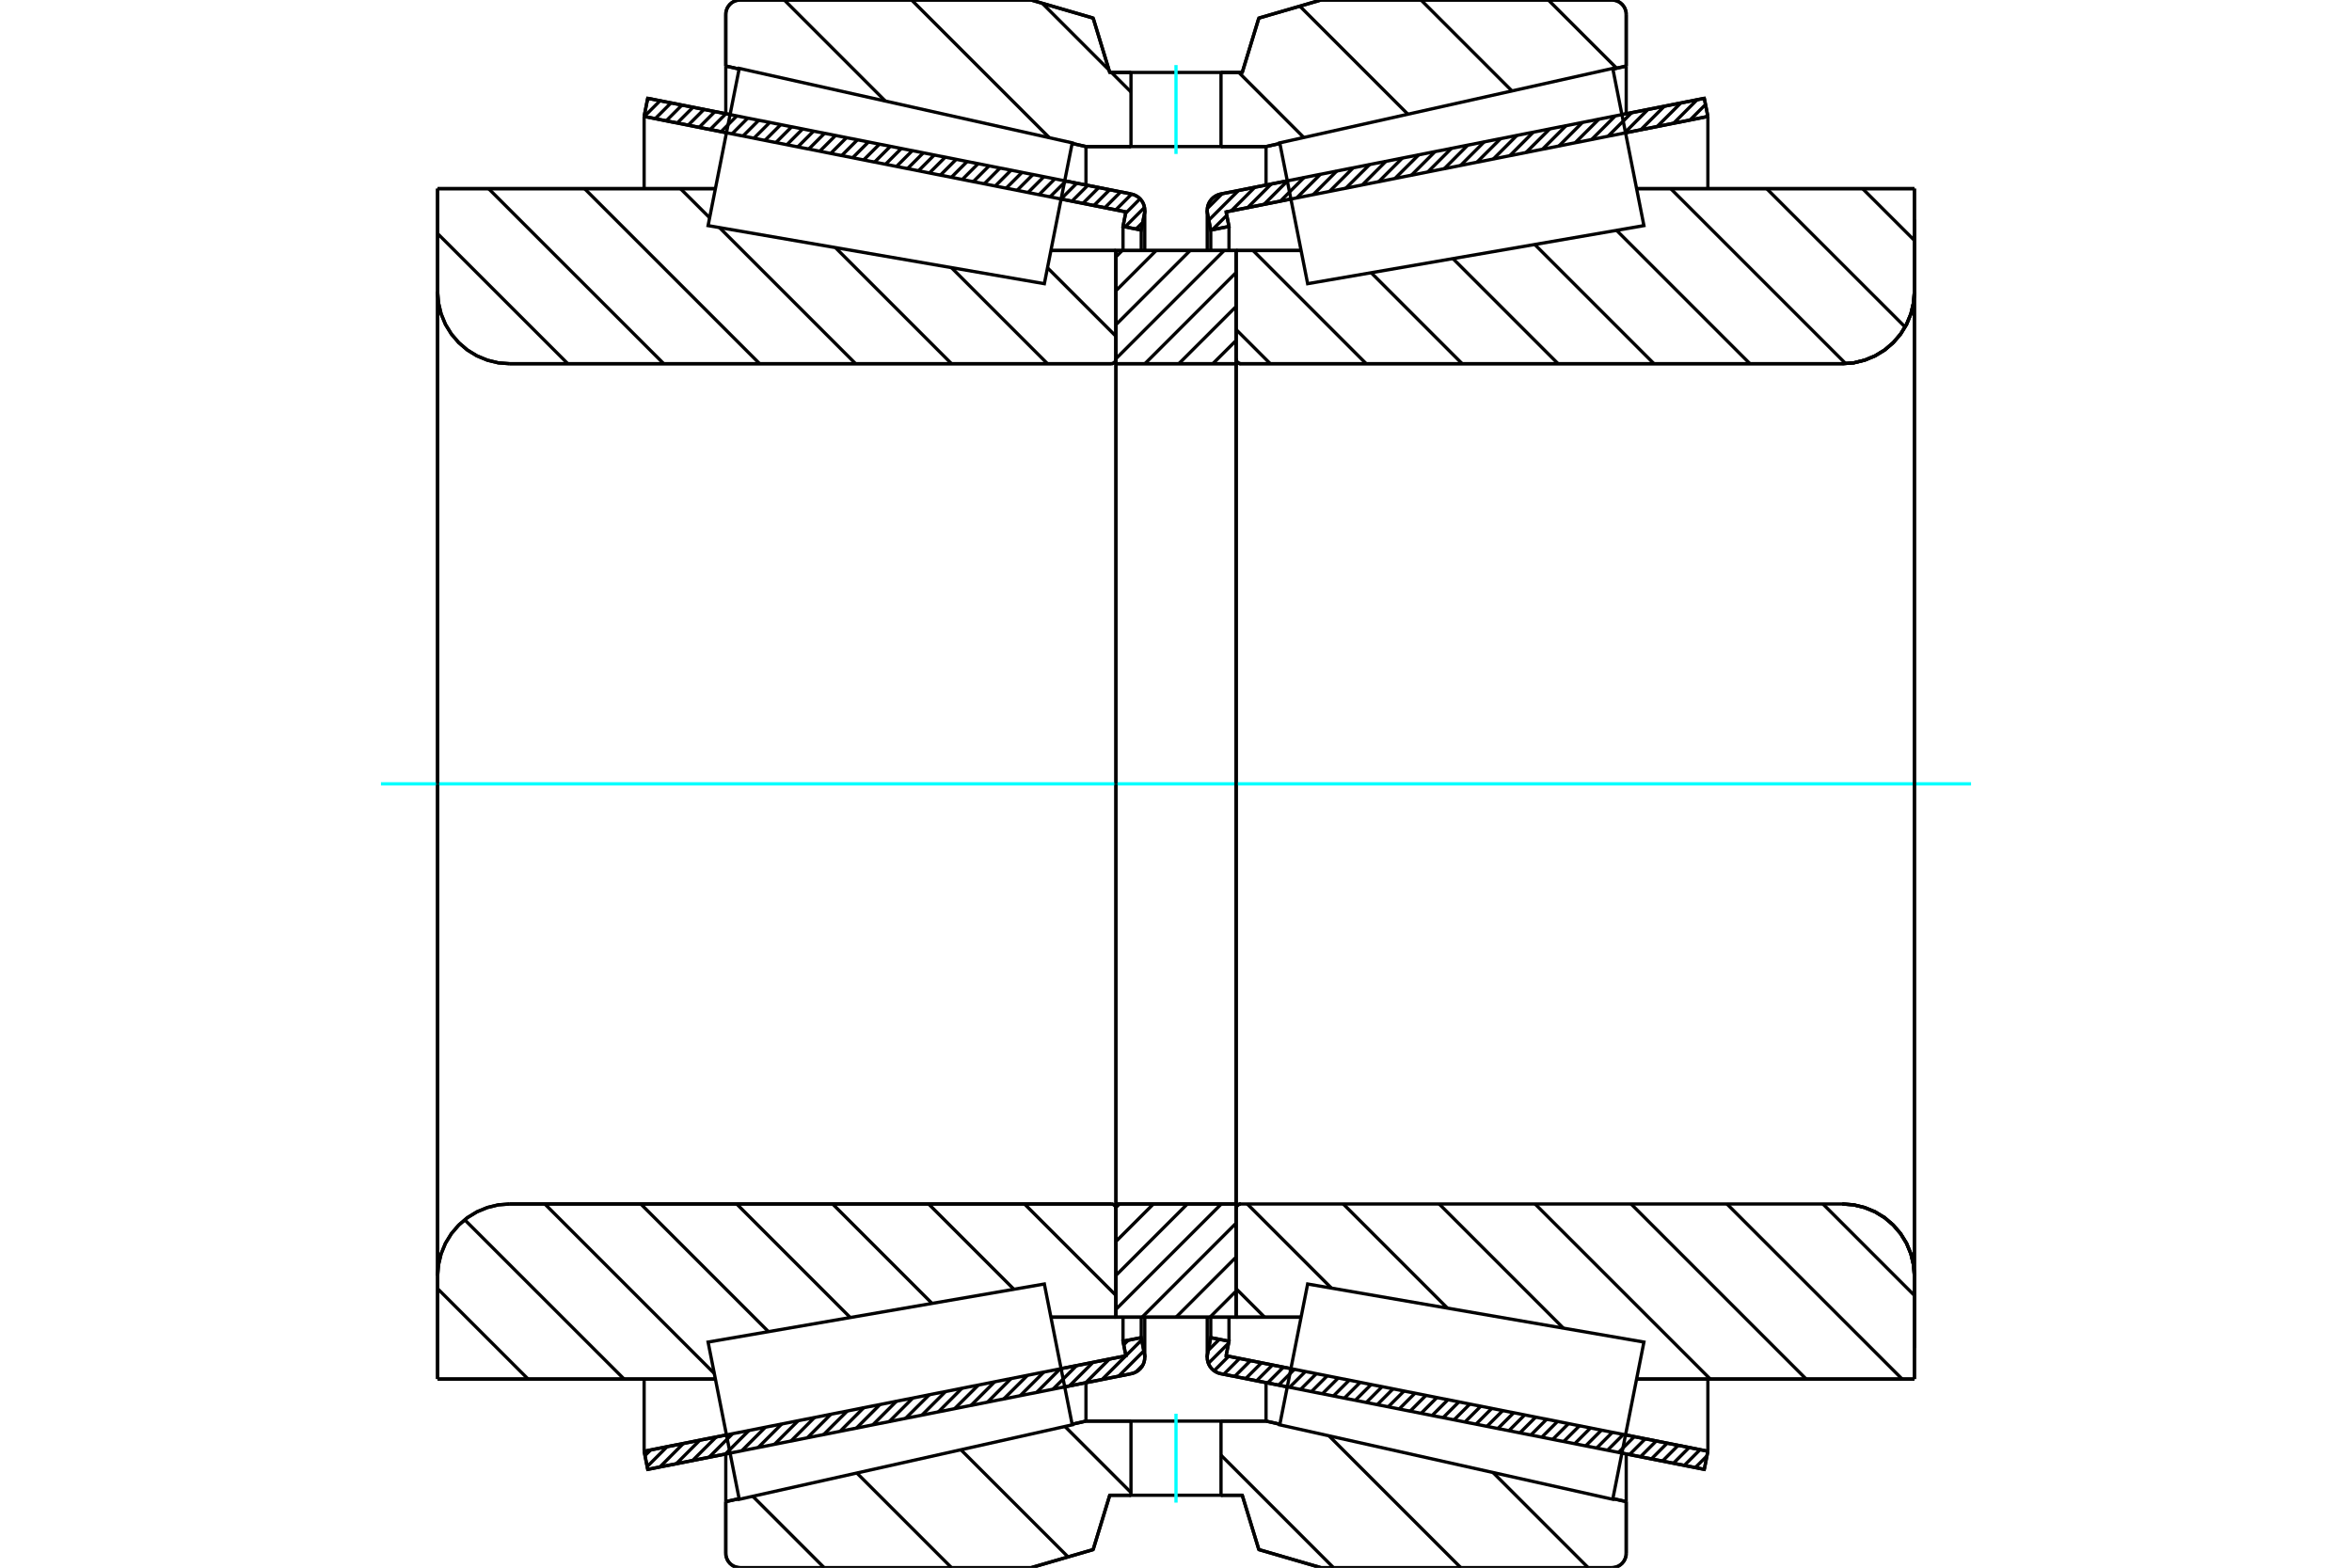 <?xml version="1.0" standalone="no"?>
<!DOCTYPE svg PUBLIC "-//W3C//DTD SVG 1.1//EN"
	"http://www.w3.org/Graphics/SVG/1.1/DTD/svg11.dtd">
<svg xmlns="http://www.w3.org/2000/svg" height="100%" width="100%" viewBox="0 0 36000 24000">
	<rect x="-1800" y="-1200" width="39600" height="26400" style="fill:#FFF"/>
	<g style="fill:none; fill-rule:evenodd" transform="matrix(1 0 0 1 0 0)">
		<g style="fill:none; stroke:#000; stroke-width:50; shape-rendering:geometricPrecision">
			<line x1="19703" y1="21232" x2="18684" y2="21030"/>
			<line x1="26086" y1="22495" x2="24825" y2="22246"/>
			<line x1="26141" y1="22217" x2="26086" y2="22495"/>
			<line x1="24880" y1="21967" x2="26141" y2="22217"/>
			<line x1="18767" y1="20756" x2="19759" y2="20953"/>
			<line x1="18811" y1="20533" x2="18767" y2="20756"/>
			<line x1="18532" y1="20478" x2="18811" y2="20533"/>
			<line x1="18483" y1="20729" x2="18532" y2="20478"/>
			<polyline points="18483,20729 18479,20754 18478,20779 18481,20818 18490,20856 18504,20892 18524,20926 18549,20956 18578,20982 18611,21003 18646,21019 18684,21030"/>
			<line x1="24825" y1="1754" x2="26086" y2="1505"/>
			<line x1="18684" y1="2970" x2="19703" y2="2768"/>
			<polyline points="18684,2970 18646,2981 18611,2997 18578,3018 18549,3044 18524,3074 18504,3108 18490,3144 18481,3182 18478,3221 18479,3246 18483,3271"/>
			<line x1="18532" y1="3522" x2="18483" y2="3271"/>
			<line x1="18811" y1="3467" x2="18532" y2="3522"/>
			<line x1="18767" y1="3244" x2="18811" y2="3467"/>
			<line x1="19759" y1="3047" x2="18767" y2="3244"/>
			<line x1="26141" y1="1783" x2="24880" y2="2033"/>
			<line x1="26086" y1="1505" x2="26141" y2="1783"/>
			<line x1="18532" y1="20164" x2="18532" y2="20478"/>
			<line x1="18532" y1="3522" x2="18532" y2="3836"/>
			<line x1="18811" y1="20163" x2="18811" y2="20533"/>
			<line x1="18811" y1="3467" x2="18811" y2="3837"/>
			<line x1="26141" y1="21112" x2="26141" y2="22217"/>
			<line x1="26141" y1="1783" x2="26141" y2="2888"/>
			<line x1="18478" y1="20164" x2="18478" y2="20779"/>
			<line x1="18478" y1="3221" x2="18478" y2="3836"/>
			<line x1="11175" y1="22246" x2="9914" y2="22495"/>
			<line x1="17316" y1="21030" x2="16297" y2="21232"/>
			<polyline points="17316,21030 17354,21019 17389,21003 17422,20982 17451,20956 17476,20926 17496,20892 17510,20856 17519,20818 17522,20779 17521,20754 17517,20729"/>
			<line x1="17468" y1="20478" x2="17517" y2="20729"/>
			<line x1="17189" y1="20533" x2="17468" y2="20478"/>
			<line x1="17233" y1="20756" x2="17189" y2="20533"/>
			<line x1="16241" y1="20953" x2="17233" y2="20756"/>
			<line x1="9859" y1="22217" x2="11120" y2="21967"/>
			<line x1="9914" y1="22495" x2="9859" y2="22217"/>
			<line x1="16297" y1="2768" x2="17316" y2="2970"/>
			<line x1="9914" y1="1505" x2="11175" y2="1754"/>
			<line x1="9859" y1="1783" x2="9914" y2="1505"/>
			<line x1="11120" y1="2033" x2="9859" y2="1783"/>
			<line x1="17233" y1="3244" x2="16241" y2="3047"/>
			<line x1="17189" y1="3467" x2="17233" y2="3244"/>
			<line x1="17468" y1="3522" x2="17189" y2="3467"/>
			<line x1="17517" y1="3271" x2="17468" y2="3522"/>
			<polyline points="17517,3271 17521,3246 17522,3221 17519,3182 17510,3144 17496,3108 17476,3074 17451,3044 17422,3018 17389,2997 17354,2981 17316,2970"/>
			<line x1="17189" y1="3837" x2="17189" y2="3467"/>
			<line x1="17189" y1="20533" x2="17189" y2="20163"/>
			<line x1="9859" y1="2888" x2="9859" y2="1783"/>
			<line x1="9859" y1="22217" x2="9859" y2="21112"/>
			<line x1="17468" y1="3836" x2="17468" y2="3522"/>
			<line x1="17468" y1="20478" x2="17468" y2="20164"/>
			<line x1="17522" y1="3836" x2="17522" y2="3221"/>
			<line x1="17522" y1="20779" x2="17522" y2="20164"/>
			<line x1="18919" y1="3835" x2="19915" y2="3835"/>
			<polyline points="18919,5495 18920,5506 18922,5517 18927,5528 18933,5538 18940,5547 18949,5554 18959,5560 18970,5565 18981,5567 18992,5568"/>
			<line x1="28199" y1="5568" x2="18992" y2="5568"/>
			<polyline points="28199,5568 28372,5555 28540,5514 28700,5448 28847,5358 28979,5245 29091,5114 29182,4966 29248,4806 29288,4638 29302,4466"/>
			<line x1="29302" y1="2888" x2="29302" y2="4466"/>
			<line x1="29302" y1="2888" x2="25050" y2="2888"/>
			<line x1="29302" y1="21112" x2="25050" y2="21112"/>
			<line x1="29302" y1="19534" x2="29302" y2="21112"/>
			<polyline points="29302,19534 29288,19362 29248,19194 29182,19034 29091,18886 28979,18755 28847,18642 28700,18552 28540,18486 28372,18445 28199,18432"/>
			<polyline points="18992,18432 18981,18433 18970,18435 18959,18440 18949,18446 18940,18453 18933,18462 18927,18472 18922,18483 18920,18494 18919,18505"/>
			<line x1="19915" y1="20165" x2="18919" y2="20165"/>
			<line x1="25050" y1="3474" x2="25050" y2="3474"/>
			<line x1="25050" y1="20526" x2="25050" y2="20526"/>
			<polyline points="18919,5495 18920,5506 18922,5517 18927,5528 18933,5538 18940,5547 18949,5554 18959,5560 18970,5565 18981,5567 18992,5568"/>
			<polyline points="18992,18432 18981,18433 18970,18435 18959,18440 18949,18446 18940,18453 18933,18462 18927,18472 18922,18483 18920,18494 18919,18505"/>
			<polyline points="28199,5568 28372,5555 28540,5514 28700,5448 28847,5358 28979,5245 29091,5114 29182,4966 29248,4806 29288,4638 29302,4466"/>
			<polyline points="29302,19534 29288,19362 29248,19194 29182,19034 29091,18886 28979,18755 28847,18642 28700,18552 28540,18486 28372,18445 28199,18432"/>
			<line x1="17081" y1="20165" x2="16085" y2="20165"/>
			<polyline points="17081,18505 17080,18494 17078,18483 17073,18472 17067,18462 17060,18453 17051,18446 17041,18440 17030,18435 17019,18433 17008,18432"/>
			<line x1="7801" y1="18432" x2="17008" y2="18432"/>
			<polyline points="7801,18432 7628,18445 7460,18486 7300,18552 7153,18642 7021,18755 6909,18886 6818,19034 6752,19194 6712,19362 6698,19534"/>
			<line x1="6698" y1="21112" x2="6698" y2="19534"/>
			<line x1="6698" y1="21112" x2="10950" y2="21112"/>
			<line x1="6698" y1="2888" x2="10950" y2="2888"/>
			<line x1="6698" y1="4466" x2="6698" y2="2888"/>
			<polyline points="6698,4466 6712,4638 6752,4806 6818,4966 6909,5114 7021,5245 7153,5358 7300,5448 7460,5514 7628,5555 7801,5568"/>
			<line x1="17008" y1="5568" x2="7801" y2="5568"/>
			<polyline points="17008,5568 17019,5567 17030,5565 17041,5560 17051,5554 17060,5547 17067,5538 17073,5528 17078,5517 17080,5506 17081,5495"/>
			<line x1="16085" y1="3835" x2="17081" y2="3835"/>
			<line x1="10950" y1="20526" x2="10950" y2="20526"/>
			<line x1="10950" y1="3474" x2="10950" y2="3474"/>
			<line x1="6698" y1="19534" x2="6698" y2="4466"/>
			<line x1="15781" y1="0" x2="16732" y2="277"/>
			<line x1="11329" y1="0" x2="15781" y2="0"/>
			<polyline points="11329,0 11295,3 11261,11 11229,24 11200,42 11173,65 11151,91 11133,120 11120,152 11111,186 11109,221"/>
			<line x1="11109" y1="1011" x2="11109" y2="221"/>
			<line x1="11313" y1="1057" x2="11109" y2="1011"/>
			<line x1="16622" y1="2244" x2="16410" y2="2196"/>
			<line x1="17311" y1="2244" x2="16622" y2="2244"/>
			<line x1="19378" y1="2244" x2="18689" y2="2244"/>
			<line x1="19590" y1="2196" x2="19378" y2="2244"/>
			<line x1="24891" y1="1011" x2="24687" y2="1057"/>
			<line x1="24891" y1="221" x2="24891" y2="1011"/>
			<polyline points="24891,221 24889,186 24880,152 24867,120 24849,91 24827,65 24800,42 24771,24 24739,11 24705,3 24671,0"/>
			<line x1="20219" y1="0" x2="24671" y2="0"/>
			<line x1="19268" y1="277" x2="20219" y2="0"/>
			<line x1="19014" y1="1109" x2="19268" y2="277"/>
			<line x1="18689" y1="1109" x2="19014" y2="1109"/>
			<line x1="16986" y1="1109" x2="17311" y2="1109"/>
			<line x1="16732" y1="277" x2="16986" y2="1109"/>
			<line x1="16732" y1="23723" x2="15781" y2="24000"/>
			<line x1="16986" y1="22891" x2="16732" y2="23723"/>
			<line x1="19014" y1="22891" x2="18689" y2="22891"/>
			<line x1="17311" y1="22891" x2="16986" y2="22891"/>
			<line x1="19268" y1="23723" x2="19014" y2="22891"/>
			<line x1="20219" y1="24000" x2="19268" y2="23723"/>
			<line x1="24671" y1="24000" x2="20219" y2="24000"/>
			<polyline points="24671,24000 24705,23997 24739,23989 24771,23976 24800,23958 24827,23935 24849,23909 24867,23880 24880,23848 24889,23814 24891,23779"/>
			<line x1="24891" y1="22989" x2="24891" y2="23779"/>
			<line x1="24687" y1="22943" x2="24891" y2="22989"/>
			<line x1="19378" y1="21756" x2="19590" y2="21804"/>
			<line x1="16622" y1="21756" x2="17311" y2="21756"/>
			<line x1="18689" y1="21756" x2="19378" y2="21756"/>
			<line x1="16410" y1="21804" x2="16622" y2="21756"/>
			<line x1="11109" y1="22989" x2="11313" y2="22943"/>
			<line x1="11109" y1="23779" x2="11109" y2="22989"/>
			<polyline points="11109,23779 11111,23814 11120,23848 11133,23880 11151,23909 11173,23935 11200,23958 11229,23976 11261,23989 11295,23997 11329,24000"/>
			<line x1="15781" y1="24000" x2="11329" y2="24000"/>
			<line x1="24891" y1="22259" x2="24891" y2="22989"/>
			<line x1="24891" y1="1011" x2="24891" y2="1741"/>
			<line x1="11109" y1="22259" x2="11109" y2="22989"/>
			<line x1="11109" y1="1011" x2="11109" y2="1741"/>
			<line x1="16622" y1="21167" x2="16622" y2="21756"/>
			<line x1="16622" y1="2244" x2="16622" y2="2833"/>
			<line x1="19378" y1="21167" x2="19378" y2="21756"/>
			<line x1="19378" y1="2244" x2="19378" y2="2833"/>
			<line x1="17081" y1="18432" x2="18919" y2="18432"/>
			<line x1="17081" y1="20165" x2="17081" y2="18432"/>
			<line x1="18919" y1="20165" x2="17081" y2="20165"/>
			<line x1="18919" y1="18432" x2="18919" y2="20165"/>
			<line x1="18919" y1="5568" x2="17081" y2="5568"/>
			<line x1="18919" y1="3835" x2="18919" y2="5568"/>
			<line x1="17081" y1="3835" x2="18919" y2="3835"/>
			<line x1="17081" y1="5568" x2="17081" y2="3835"/>
			<line x1="18919" y1="5568" x2="18919" y2="18432"/>
			<line x1="17081" y1="5568" x2="17081" y2="18432"/>
		</g>
		<g style="fill:none; stroke:#0FF; stroke-width:50; shape-rendering:geometricPrecision">
			<line x1="5831" y1="12000" x2="30169" y2="12000"/>
		</g>
		<g style="fill:none; stroke:#000; stroke-width:50; shape-rendering:geometricPrecision">
			<line x1="23699" y1="0" x2="24744" y2="1044"/>
			<line x1="21750" y1="0" x2="23142" y2="1392"/>
			<line x1="19895" y1="94" x2="21549" y2="1748"/>
			<line x1="18961" y1="1109" x2="19956" y2="2105"/>
			<line x1="15953" y1="50" x2="16974" y2="1071"/>
			<line x1="17012" y1="1109" x2="17311" y2="1408"/>
			<line x1="13953" y1="0" x2="16062" y2="2109"/>
			<line x1="12004" y1="0" x2="13552" y2="1548"/>
			<line x1="22852" y1="22543" x2="24309" y2="24000"/>
			<line x1="20342" y1="21982" x2="22360" y2="24000"/>
			<line x1="18689" y1="22278" x2="20411" y2="24000"/>
			<line x1="16300" y1="21838" x2="17311" y2="22849"/>
			<line x1="14707" y1="22194" x2="16348" y2="23835"/>
			<line x1="13114" y1="22550" x2="14564" y2="24000"/>
			<line x1="11521" y1="22906" x2="12615" y2="24000"/>
			<polyline points="18689,1109 19014,1109 19268,277 20219,0 24671,0"/>
			<polyline points="24891,221 24889,186 24880,152 24867,120 24849,91 24827,65 24800,42 24771,24 24739,11 24705,3 24671,0"/>
			<line x1="24891" y1="221" x2="24891" y2="1011"/>
			<line x1="19590" y1="2196" x2="19378" y2="2244"/>
			<line x1="24891" y1="1011" x2="24687" y2="1057"/>
			<line x1="19378" y1="2244" x2="18689" y2="2244"/>
			<polyline points="17311,1109 16986,1109 16732,277 15781,0 11329,0 11295,3 11261,11 11229,24 11200,42 11173,65 11151,91 11133,120 11120,152 11111,186 11109,221 11109,1011"/>
			<line x1="16410" y1="2196" x2="16622" y2="2244"/>
			<line x1="11109" y1="1011" x2="11313" y2="1057"/>
			<line x1="16622" y1="2244" x2="17311" y2="2244"/>
			<line x1="17311" y1="21756" x2="16622" y2="21756"/>
			<line x1="11313" y1="22943" x2="11109" y2="22989"/>
			<line x1="16622" y1="21756" x2="16410" y2="21804"/>
			<polyline points="11109,22989 11109,23779 11111,23814 11120,23848 11133,23880 11151,23909 11173,23935 11200,23958 11229,23976 11261,23989 11295,23997 11329,24000 15781,24000 16732,23723 16986,22891 17311,22891"/>
			<line x1="18689" y1="21756" x2="19378" y2="21756"/>
			<line x1="24687" y1="22943" x2="24891" y2="22989"/>
			<line x1="19378" y1="21756" x2="19590" y2="21804"/>
			<line x1="24891" y1="22989" x2="24891" y2="23779"/>
			<polyline points="24671,24000 24705,23997 24739,23989 24771,23976 24800,23958 24827,23935 24849,23909 24867,23880 24880,23848 24889,23814 24891,23779"/>
			<polyline points="24671,24000 20219,24000 19268,23723 19014,22891 18689,22891"/>
			<line x1="16033" y1="4100" x2="17081" y2="5148"/>
			<line x1="14562" y1="4097" x2="16033" y2="5568"/>
			<line x1="12787" y1="3791" x2="14564" y2="5568"/>
			<line x1="10415" y1="2888" x2="10862" y2="3334"/>
			<line x1="11012" y1="3484" x2="13096" y2="5568"/>
			<line x1="8947" y1="2888" x2="11627" y2="5568"/>
			<line x1="7478" y1="2888" x2="10159" y2="5568"/>
			<line x1="6698" y1="3576" x2="8691" y2="5568"/>
			<line x1="15681" y1="18432" x2="17081" y2="19832"/>
			<line x1="14213" y1="18432" x2="15518" y2="19737"/>
			<line x1="12744" y1="18432" x2="14266" y2="19954"/>
			<line x1="11276" y1="18432" x2="13014" y2="20170"/>
			<line x1="9808" y1="18432" x2="11762" y2="20386"/>
			<line x1="8339" y1="18432" x2="10933" y2="21026"/>
			<line x1="7113" y1="18674" x2="9552" y2="21112"/>
			<line x1="6698" y1="19728" x2="8083" y2="21112"/>
			<polyline points="17081,12000 17081,3835 17081,5495"/>
			<polyline points="17008,5568 17019,5567 17030,5565 17041,5560 17051,5554 17060,5547 17067,5538 17073,5528 17078,5517 17080,5506 17081,5495"/>
			<line x1="17008" y1="5568" x2="7801" y2="5568"/>
			<polyline points="6698,4466 6712,4638 6752,4806 6818,4966 6909,5114 7021,5245 7153,5358 7300,5448 7460,5514 7628,5555 7801,5568"/>
			<line x1="6698" y1="4466" x2="6698" y2="2888"/>
			<line x1="6698" y1="4466" x2="6698" y2="12000"/>
			<line x1="6698" y1="2888" x2="10950" y2="2888"/>
			<line x1="16085" y1="3835" x2="17081" y2="3835"/>
			<line x1="17081" y1="20165" x2="16085" y2="20165"/>
			<line x1="10950" y1="21112" x2="6698" y2="21112"/>
			<line x1="6698" y1="12000" x2="6698" y2="19534"/>
			<line x1="6698" y1="21112" x2="6698" y2="19534"/>
			<polyline points="7801,18432 7628,18445 7460,18486 7300,18552 7153,18642 7021,18755 6909,18886 6818,19034 6752,19194 6712,19362 6698,19534"/>
			<line x1="7801" y1="18432" x2="17008" y2="18432"/>
			<polyline points="17081,18505 17080,18494 17078,18483 17073,18472 17067,18462 17060,18453 17051,18446 17041,18440 17030,18435 17019,18433 17008,18432"/>
			<polyline points="17081,18505 17081,20165 17081,12000"/>
			<line x1="28509" y1="2888" x2="29302" y2="3680"/>
			<line x1="27041" y1="2888" x2="29160" y2="5006"/>
			<line x1="25572" y1="2888" x2="28251" y2="5567"/>
			<line x1="24743" y1="3526" x2="26785" y2="5568"/>
			<line x1="23491" y1="3743" x2="25316" y2="5568"/>
			<line x1="22239" y1="3959" x2="23848" y2="5568"/>
			<line x1="20987" y1="4175" x2="22380" y2="5568"/>
			<line x1="19179" y1="3835" x2="20911" y2="5568"/>
			<line x1="18919" y1="5044" x2="19443" y2="5568"/>
			<line x1="27902" y1="18432" x2="29302" y2="19832"/>
			<line x1="26433" y1="18432" x2="29114" y2="21112"/>
			<line x1="24965" y1="18432" x2="27645" y2="21112"/>
			<line x1="23496" y1="18432" x2="26177" y2="21112"/>
			<line x1="22028" y1="18432" x2="23929" y2="20333"/>
			<line x1="20560" y1="18432" x2="22154" y2="20026"/>
			<line x1="19091" y1="18432" x2="20379" y2="19720"/>
			<line x1="18919" y1="19728" x2="19356" y2="20165"/>
			<polyline points="18919,12000 18919,3835 18919,5495 18920,5506 18922,5517 18927,5528 18933,5538 18940,5547 18949,5554 18959,5560 18970,5565 18981,5567 18992,5568 28199,5568 28372,5555 28540,5514 28700,5448 28847,5358 28979,5245 29091,5114 29182,4966 29248,4806 29288,4638 29302,4466 29302,2888"/>
			<line x1="29302" y1="4466" x2="29302" y2="12000"/>
			<line x1="29302" y1="2888" x2="25050" y2="2888"/>
			<line x1="19915" y1="3835" x2="18919" y2="3835"/>
			<line x1="18919" y1="20165" x2="19915" y2="20165"/>
			<line x1="25050" y1="21112" x2="29302" y2="21112"/>
			<line x1="29302" y1="12000" x2="29302" y2="19534"/>
			<polyline points="29302,21112 29302,19534 29288,19362 29248,19194 29182,19034 29091,18886 28979,18755 28847,18642 28700,18552 28540,18486 28372,18445 28199,18432 18992,18432 18981,18433 18970,18435 18959,18440 18949,18446 18940,18453 18933,18462 18927,18472 18922,18483 18920,18494 18919,18505 18919,20165 18919,12000"/>
			<line x1="18919" y1="19766" x2="18520" y2="20165"/>
			<line x1="18919" y1="19246" x2="18001" y2="20165"/>
			<line x1="18919" y1="18727" x2="17481" y2="20165"/>
			<line x1="18694" y1="18432" x2="17081" y2="20045"/>
			<line x1="18174" y1="18432" x2="17081" y2="19525"/>
			<line x1="17654" y1="18432" x2="17081" y2="19005"/>
			<line x1="17135" y1="18432" x2="17081" y2="18485"/>
			<line x1="18919" y1="5213" x2="18563" y2="5568"/>
			<line x1="18919" y1="4693" x2="18043" y2="5568"/>
			<line x1="18919" y1="4173" x2="17524" y2="5568"/>
			<line x1="18737" y1="3835" x2="17081" y2="5491"/>
			<line x1="18217" y1="3835" x2="17081" y2="4971"/>
			<line x1="17697" y1="3835" x2="17081" y2="4451"/>
			<line x1="17177" y1="3835" x2="17081" y2="3932"/>
			<polyline points="17081,5568 17081,3835 18919,3835 18919,5568 17081,5568"/>
			<polyline points="17081,18432 18919,18432 18919,20165 17081,20165 17081,18432"/>
			<polyline points="18000,22891 18689,22891 18689,21756 17311,21756 17311,22891 18000,22891"/>
		</g>
		<g style="fill:none; stroke:#0FF; stroke-width:50; shape-rendering:geometricPrecision">
			<line x1="18000" y1="23004" x2="18000" y2="21643"/>
		</g>
		<g style="fill:none; stroke:#000; stroke-width:50; shape-rendering:geometricPrecision">
			<polyline points="18000,2244 18689,2244 18689,1109 17311,1109 17311,2244 18000,2244"/>
		</g>
		<g style="fill:none; stroke:#0FF; stroke-width:50; shape-rendering:geometricPrecision">
			<line x1="18000" y1="2357" x2="18000" y2="996"/>
		</g>
		<g style="fill:none; stroke:#000; stroke-width:50; shape-rendering:geometricPrecision">
			<line x1="29302" y1="20637" x2="29302" y2="3363"/>
			<line x1="18919" y1="18505" x2="18919" y2="5495"/>
			<polyline points="16198,20735 16412,21813 11315,22953 11076,21749 10838,20546 15985,19657 16198,20735"/>
			<polyline points="16198,3265 15985,4343 10838,3454 11076,2251 11315,1047 16412,2187 16198,3265"/>
			<polyline points="19802,20735 20015,19657 25162,20546 24924,21749 24685,22953 19588,21813 19802,20735"/>
			<polyline points="19802,3265 19588,2187 24685,1047 24924,2251 25162,3454 20015,4343 19802,3265"/>
			<line x1="17493" y1="20897" x2="17385" y2="21006"/>
			<line x1="17508" y1="20681" x2="17121" y2="21069"/>
			<line x1="17475" y1="20513" x2="17233" y2="20755"/>
			<line x1="17231" y1="20757" x2="16870" y2="21118"/>
			<line x1="17270" y1="20517" x2="17199" y2="20588"/>
			<line x1="16981" y1="20806" x2="16619" y2="21168"/>
			<line x1="16730" y1="20856" x2="16368" y2="21218"/>
			<line x1="16479" y1="20906" x2="16118" y2="21267"/>
			<line x1="16228" y1="20955" x2="15867" y2="21317"/>
			<line x1="15978" y1="21005" x2="15616" y2="21366"/>
			<line x1="15727" y1="21055" x2="15365" y2="21416"/>
			<line x1="15476" y1="21104" x2="15115" y2="21466"/>
			<line x1="15225" y1="21154" x2="14864" y2="21515"/>
			<line x1="14975" y1="21204" x2="14613" y2="21565"/>
			<line x1="14724" y1="21253" x2="14363" y2="21615"/>
			<line x1="14473" y1="21303" x2="14112" y2="21664"/>
			<line x1="14223" y1="21353" x2="13861" y2="21714"/>
			<line x1="13972" y1="21402" x2="13610" y2="21764"/>
			<line x1="13721" y1="21452" x2="13360" y2="21813"/>
			<line x1="13470" y1="21501" x2="13109" y2="21863"/>
			<line x1="13220" y1="21551" x2="12858" y2="21913"/>
			<line x1="12969" y1="21601" x2="12607" y2="21962"/>
			<line x1="12718" y1="21650" x2="12357" y2="22012"/>
			<line x1="12467" y1="21700" x2="12106" y2="22062"/>
			<line x1="12217" y1="21750" x2="11855" y2="22111"/>
			<line x1="11966" y1="21799" x2="11604" y2="22161"/>
			<line x1="11715" y1="21849" x2="11354" y2="22210"/>
			<line x1="11464" y1="21899" x2="11103" y2="22260"/>
			<line x1="11214" y1="21948" x2="10852" y2="22310"/>
			<line x1="10963" y1="21998" x2="10601" y2="22359"/>
			<line x1="10712" y1="22048" x2="10351" y2="22409"/>
			<line x1="10461" y1="22097" x2="10100" y2="22459"/>
			<line x1="10211" y1="22147" x2="9906" y2="22452"/>
			<line x1="9960" y1="22197" x2="9872" y2="22284"/>
			<line x1="17491" y1="3405" x2="17389" y2="3506"/>
			<line x1="17518" y1="3176" x2="17221" y2="3473"/>
			<line x1="17450" y1="3043" x2="17229" y2="3265"/>
			<line x1="17321" y1="2971" x2="17079" y2="3213"/>
			<line x1="17153" y1="2938" x2="16911" y2="3180"/>
			<line x1="16985" y1="2905" x2="16743" y2="3147"/>
			<line x1="16818" y1="2871" x2="16576" y2="3113"/>
			<line x1="16650" y1="2838" x2="16408" y2="3080"/>
			<line x1="16482" y1="2805" x2="16240" y2="3047"/>
			<line x1="16314" y1="2772" x2="16072" y2="3014"/>
			<line x1="16146" y1="2738" x2="15904" y2="2980"/>
			<line x1="15978" y1="2705" x2="15736" y2="2947"/>
			<line x1="15810" y1="2672" x2="15568" y2="2914"/>
			<line x1="15643" y1="2639" x2="15401" y2="2881"/>
			<line x1="15475" y1="2606" x2="15233" y2="2848"/>
			<line x1="15307" y1="2572" x2="15065" y2="2814"/>
			<line x1="15139" y1="2539" x2="14897" y2="2781"/>
			<line x1="14971" y1="2506" x2="14729" y2="2748"/>
			<line x1="14803" y1="2473" x2="14561" y2="2715"/>
			<line x1="14636" y1="2439" x2="14394" y2="2681"/>
			<line x1="14468" y1="2406" x2="14226" y2="2648"/>
			<line x1="14300" y1="2373" x2="14058" y2="2615"/>
			<line x1="14132" y1="2340" x2="13890" y2="2582"/>
			<line x1="13964" y1="2306" x2="13722" y2="2548"/>
			<line x1="13796" y1="2273" x2="13554" y2="2515"/>
			<line x1="13628" y1="2240" x2="13386" y2="2482"/>
			<line x1="13461" y1="2207" x2="13219" y2="2449"/>
			<line x1="13293" y1="2173" x2="13051" y2="2415"/>
			<line x1="13125" y1="2140" x2="12883" y2="2382"/>
			<line x1="12957" y1="2107" x2="12715" y2="2349"/>
			<line x1="12789" y1="2074" x2="12547" y2="2316"/>
			<line x1="12621" y1="2041" x2="12379" y2="2282"/>
			<line x1="12453" y1="2007" x2="12211" y2="2249"/>
			<line x1="12286" y1="1974" x2="12044" y2="2216"/>
			<line x1="12118" y1="1941" x2="11876" y2="2183"/>
			<line x1="11950" y1="1908" x2="11708" y2="2150"/>
			<line x1="11782" y1="1874" x2="11540" y2="2116"/>
			<line x1="11614" y1="1841" x2="11372" y2="2083"/>
			<line x1="11446" y1="1808" x2="11204" y2="2050"/>
			<line x1="11278" y1="1775" x2="11036" y2="2017"/>
			<line x1="11111" y1="1741" x2="10869" y2="1983"/>
			<line x1="10943" y1="1708" x2="10701" y2="1950"/>
			<line x1="10775" y1="1675" x2="10533" y2="1917"/>
			<line x1="10607" y1="1642" x2="10365" y2="1884"/>
			<line x1="10439" y1="1608" x2="10197" y2="1850"/>
			<line x1="10271" y1="1575" x2="10029" y2="1817"/>
			<line x1="10103" y1="1542" x2="9861" y2="1784"/>
			<line x1="9936" y1="1509" x2="9908" y2="1536"/>
			<polyline points="9859,1783 9914,1505 17316,2970"/>
			<polyline points="17517,3271 17522,3231 17520,3191 17513,3151 17499,3114 17479,3079 17454,3047 17425,3020 17391,2998 17355,2981 17316,2970"/>
			<polyline points="17517,3271 17468,3522 17189,3467 17233,3244 9859,1783"/>
			<polyline points="9859,22217 17233,20756 17189,20533 17468,20478 17517,20729"/>
			<polyline points="17316,21030 17355,21019 17391,21002 17425,20980 17454,20953 17479,20921 17499,20886 17513,20849 17520,20809 17522,20769 17517,20729"/>
			<polyline points="17316,21030 9914,22495 9859,22217"/>
			<line x1="26126" y1="22290" x2="25948" y2="22468"/>
			<line x1="26022" y1="22193" x2="25780" y2="22435"/>
			<line x1="25855" y1="22160" x2="25613" y2="22402"/>
			<line x1="25687" y1="22127" x2="25445" y2="22369"/>
			<line x1="25519" y1="22093" x2="25277" y2="22335"/>
			<line x1="25351" y1="22060" x2="25109" y2="22302"/>
			<line x1="25183" y1="22027" x2="24941" y2="22269"/>
			<line x1="25015" y1="21994" x2="24773" y2="22236"/>
			<line x1="24847" y1="21960" x2="24605" y2="22202"/>
			<line x1="24680" y1="21927" x2="24438" y2="22169"/>
			<line x1="24512" y1="21894" x2="24270" y2="22136"/>
			<line x1="24344" y1="21861" x2="24102" y2="22103"/>
			<line x1="24176" y1="21827" x2="23934" y2="22069"/>
			<line x1="24008" y1="21794" x2="23766" y2="22036"/>
			<line x1="23840" y1="21761" x2="23598" y2="22003"/>
			<line x1="23673" y1="21728" x2="23431" y2="21970"/>
			<line x1="23505" y1="21695" x2="23263" y2="21937"/>
			<line x1="23337" y1="21661" x2="23095" y2="21903"/>
			<line x1="23169" y1="21628" x2="22927" y2="21870"/>
			<line x1="23001" y1="21595" x2="22759" y2="21837"/>
			<line x1="22833" y1="21562" x2="22591" y2="21804"/>
			<line x1="22665" y1="21528" x2="22423" y2="21770"/>
			<line x1="22498" y1="21495" x2="22256" y2="21737"/>
			<line x1="22330" y1="21462" x2="22088" y2="21704"/>
			<line x1="22162" y1="21429" x2="21920" y2="21671"/>
			<line x1="21994" y1="21395" x2="21752" y2="21637"/>
			<line x1="21826" y1="21362" x2="21584" y2="21604"/>
			<line x1="21658" y1="21329" x2="21416" y2="21571"/>
			<line x1="21490" y1="21296" x2="21248" y2="21538"/>
			<line x1="21323" y1="21262" x2="21081" y2="21504"/>
			<line x1="21155" y1="21229" x2="20913" y2="21471"/>
			<line x1="20987" y1="21196" x2="20745" y2="21438"/>
			<line x1="20819" y1="21163" x2="20577" y2="21405"/>
			<line x1="20651" y1="21130" x2="20409" y2="21372"/>
			<line x1="20483" y1="21096" x2="20241" y2="21338"/>
			<line x1="20315" y1="21063" x2="20073" y2="21305"/>
			<line x1="20148" y1="21030" x2="19906" y2="21272"/>
			<line x1="19980" y1="20997" x2="19738" y2="21239"/>
			<line x1="19812" y1="20963" x2="19570" y2="21205"/>
			<line x1="19644" y1="20930" x2="19402" y2="21172"/>
			<line x1="19476" y1="20897" x2="19234" y2="21139"/>
			<line x1="19308" y1="20864" x2="19066" y2="21106"/>
			<line x1="19140" y1="20830" x2="18898" y2="21072"/>
			<line x1="18973" y1="20797" x2="18731" y2="21039"/>
			<line x1="18805" y1="20764" x2="18583" y2="20986"/>
			<line x1="18806" y1="20562" x2="18495" y2="20872"/>
			<line x1="18663" y1="20504" x2="18494" y2="20673"/>
			<line x1="26138" y1="1768" x2="26117" y2="1788"/>
			<line x1="26105" y1="1600" x2="25867" y2="1838"/>
			<line x1="25977" y1="1526" x2="25616" y2="1887"/>
			<line x1="25727" y1="1576" x2="25365" y2="1937"/>
			<line x1="25476" y1="1625" x2="25114" y2="1987"/>
			<line x1="25225" y1="1675" x2="24864" y2="2036"/>
			<line x1="24974" y1="1725" x2="24613" y2="2086"/>
			<line x1="24724" y1="1774" x2="24362" y2="2136"/>
			<line x1="24473" y1="1824" x2="24111" y2="2185"/>
			<line x1="24222" y1="1873" x2="23861" y2="2235"/>
			<line x1="23971" y1="1923" x2="23610" y2="2285"/>
			<line x1="23721" y1="1973" x2="23359" y2="2334"/>
			<line x1="23470" y1="2022" x2="23109" y2="2384"/>
			<line x1="23219" y1="2072" x2="22858" y2="2434"/>
			<line x1="22969" y1="2122" x2="22607" y2="2483"/>
			<line x1="22718" y1="2171" x2="22356" y2="2533"/>
			<line x1="22467" y1="2221" x2="22106" y2="2583"/>
			<line x1="22216" y1="2271" x2="21855" y2="2632"/>
			<line x1="21966" y1="2320" x2="21604" y2="2682"/>
			<line x1="21715" y1="2370" x2="21353" y2="2731"/>
			<line x1="21464" y1="2420" x2="21103" y2="2781"/>
			<line x1="21213" y1="2469" x2="20852" y2="2831"/>
			<line x1="20963" y1="2519" x2="20601" y2="2880"/>
			<line x1="20712" y1="2569" x2="20350" y2="2930"/>
			<line x1="20461" y1="2618" x2="20100" y2="2980"/>
			<line x1="20210" y1="2668" x2="19849" y2="3029"/>
			<line x1="19960" y1="2717" x2="19598" y2="3079"/>
			<line x1="19709" y1="2767" x2="19347" y2="3129"/>
			<line x1="19458" y1="2817" x2="19097" y2="3178"/>
			<line x1="18811" y1="3464" x2="18808" y2="3467"/>
			<line x1="19207" y1="2866" x2="18846" y2="3228"/>
			<line x1="18778" y1="3296" x2="18557" y2="3517"/>
			<line x1="18957" y1="2916" x2="18502" y2="3370"/>
			<line x1="18706" y1="2966" x2="18479" y2="3192"/>
			<polyline points="26141,1783 26086,1505 18684,2970 18645,2981 18609,2998 18575,3020 18546,3047 18521,3079 18501,3114 18487,3151 18480,3191 18478,3231 18483,3271 18532,3522 18811,3467 18767,3244 26141,1783"/>
			<polyline points="26141,22217 18767,20756 18811,20533 18532,20478 18483,20729 18478,20769 18480,20809 18487,20849 18501,20886 18521,20921 18546,20953 18575,20980 18609,21002 18645,21019 18684,21030 26086,22495 26141,22217"/>
		</g>
	</g>
</svg>
